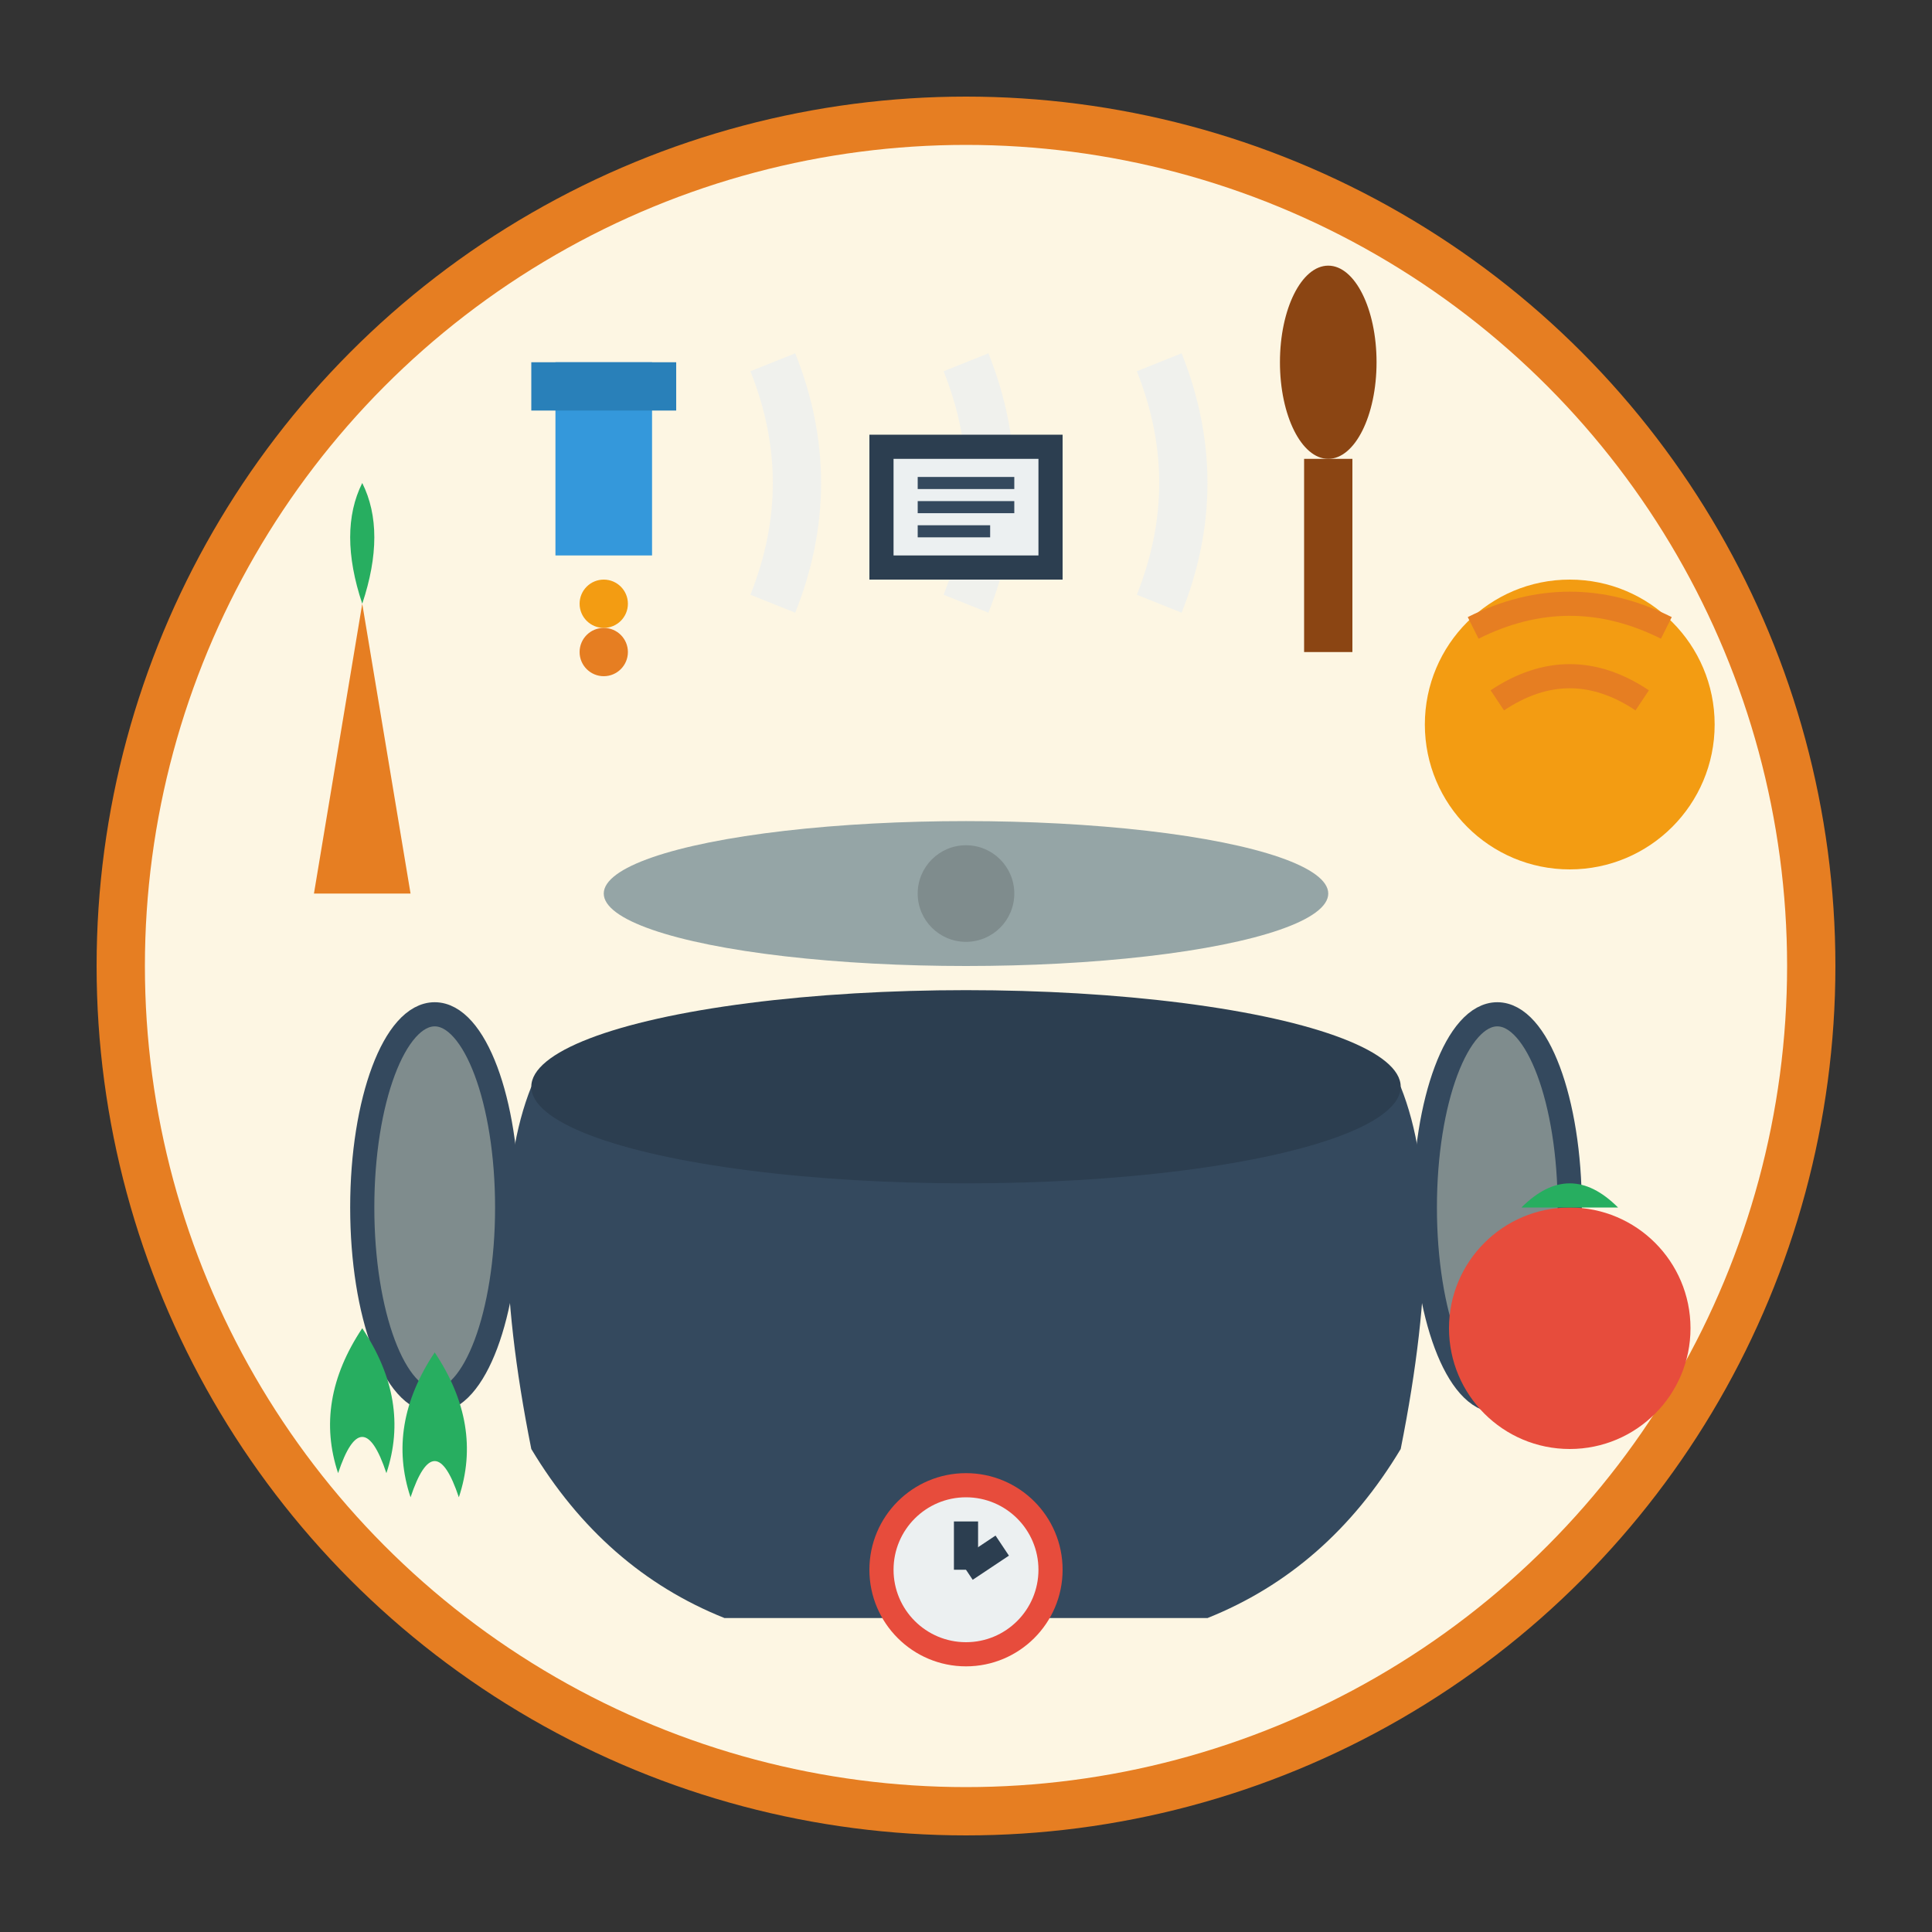 <svg xmlns="http://www.w3.org/2000/svg" width="80" height="80" viewBox="0 0 80 80">
  <rect x="0" y="0" width="80" height="80" fill="#333333" stroke="none"/>
  <!-- Background circle -->
  <circle cx="40" cy="40" r="35" fill="#fdf6e3" stroke="#e67e22" stroke-width="2"/>
  
  <!-- Cooking pot -->
  <g transform="translate(40, 45)">
    <!-- Pot body -->
    <path d="M-18,0 Q-20,5 -18,15 Q-15,20 -10,22 L10,22 Q15,20 18,15 Q20,5 18,0 Z" fill="#34495e"/>
    
    <!-- Pot rim -->
    <ellipse cx="0" cy="0" rx="18" ry="4" fill="#2c3e50"/>
    
    <!-- Pot handles -->
    <ellipse cx="-22" cy="5" rx="3" ry="8" fill="#7f8c8d" stroke="#34495e" stroke-width="1"/>
    <ellipse cx="22" cy="5" rx="3" ry="8" fill="#7f8c8d" stroke="#34495e" stroke-width="1"/>
    
    <!-- Pot lid -->
    <ellipse cx="0" cy="-8" rx="15" ry="3" fill="#95a5a6"/>
    <circle cx="0" cy="-8" r="2" fill="#7f8c8d"/>
    
    <!-- Steam -->
    <g transform="translate(0, -15)">
      <path d="M-8,-5 Q-6,-10 -8,-15" stroke="#ecf0f1" stroke-width="2" fill="none" opacity="0.7"/>
      <path d="M0,-5 Q2,-10 0,-15" stroke="#ecf0f1" stroke-width="2" fill="none" opacity="0.7"/>
      <path d="M8,-5 Q10,-10 8,-15" stroke="#ecf0f1" stroke-width="2" fill="none" opacity="0.7"/>
    </g>
  </g>
  
  <!-- Ingredients around the pot -->
  <!-- Carrot -->
  <g transform="translate(15, 25)">
    <polygon points="0,0 -2,12 2,12" fill="#e67e22"/>
    <path d="M0,0 Q-1,-3 0,-5 Q1,-3 0,0" fill="#27ae60"/>
  </g>
  
  <!-- Onion -->
  <g transform="translate(65, 30)">
    <circle cx="0" cy="0" r="6" fill="#f39c12"/>
    <path d="M-4,-4 Q0,-6 4,-4" stroke="#e67e22" stroke-width="1" fill="none"/>
    <path d="M-3,-1 Q0,-3 3,-1" stroke="#e67e22" stroke-width="1" fill="none"/>
  </g>
  
  <!-- Tomato -->
  <g transform="translate(65, 55)">
    <circle cx="0" cy="0" r="5" fill="#e74c3c"/>
    <path d="M-2,-5 Q0,-7 2,-5" fill="#27ae60"/>
  </g>
  
  <!-- Herbs -->
  <g transform="translate(15, 55)">
    <path d="M0,0 Q-2,3 -1,6 Q0,3 1,6 Q2,3 0,0" fill="#27ae60"/>
    <path d="M3,1 Q1,4 2,7 Q3,4 4,7 Q5,4 3,1" fill="#27ae60"/>
  </g>
  
  <!-- Spice jar -->
  <g transform="translate(25, 15)">
    <rect x="-2" y="0" width="4" height="8" fill="#3498db"/>
    <rect x="-3" y="0" width="6" height="2" fill="#2980b9"/>
    <circle cx="0" cy="10" r="1" fill="#f39c12"/>
    <circle cx="0" cy="12" r="1" fill="#e67e22"/>
  </g>
  
  <!-- Kitchen utensils -->
  <!-- Wooden spoon -->
  <g transform="translate(55, 15)">
    <ellipse cx="0" cy="0" rx="2" ry="4" fill="#8b4513"/>
    <rect x="-1" y="4" width="2" height="8" fill="#8b4513"/>
  </g>
  
  <!-- Recipe book -->
  <g transform="translate(40, 20)">
    <rect x="-4" y="-2" width="8" height="6" fill="#2c3e50"/>
    <rect x="-3" y="-1" width="6" height="4" fill="#ecf0f1"/>
    <line x1="-2" y1="0" x2="2" y2="0" stroke="#34495e" stroke-width="0.5"/>
    <line x1="-2" y1="1" x2="2" y2="1" stroke="#34495e" stroke-width="0.5"/>
    <line x1="-2" y1="2" x2="1" y2="2" stroke="#34495e" stroke-width="0.5"/>
  </g>
  
  <!-- Cooking timer -->
  <g transform="translate(40, 65)">
    <circle cx="0" cy="0" r="4" fill="#e74c3c"/>
    <circle cx="0" cy="0" r="3" fill="#ecf0f1"/>
    <line x1="0" y1="0" x2="0" y2="-2" stroke="#2c3e50" stroke-width="1"/>
    <line x1="0" y1="0" x2="1.5" y2="-1" stroke="#2c3e50" stroke-width="1"/>
  </g>
</svg>
